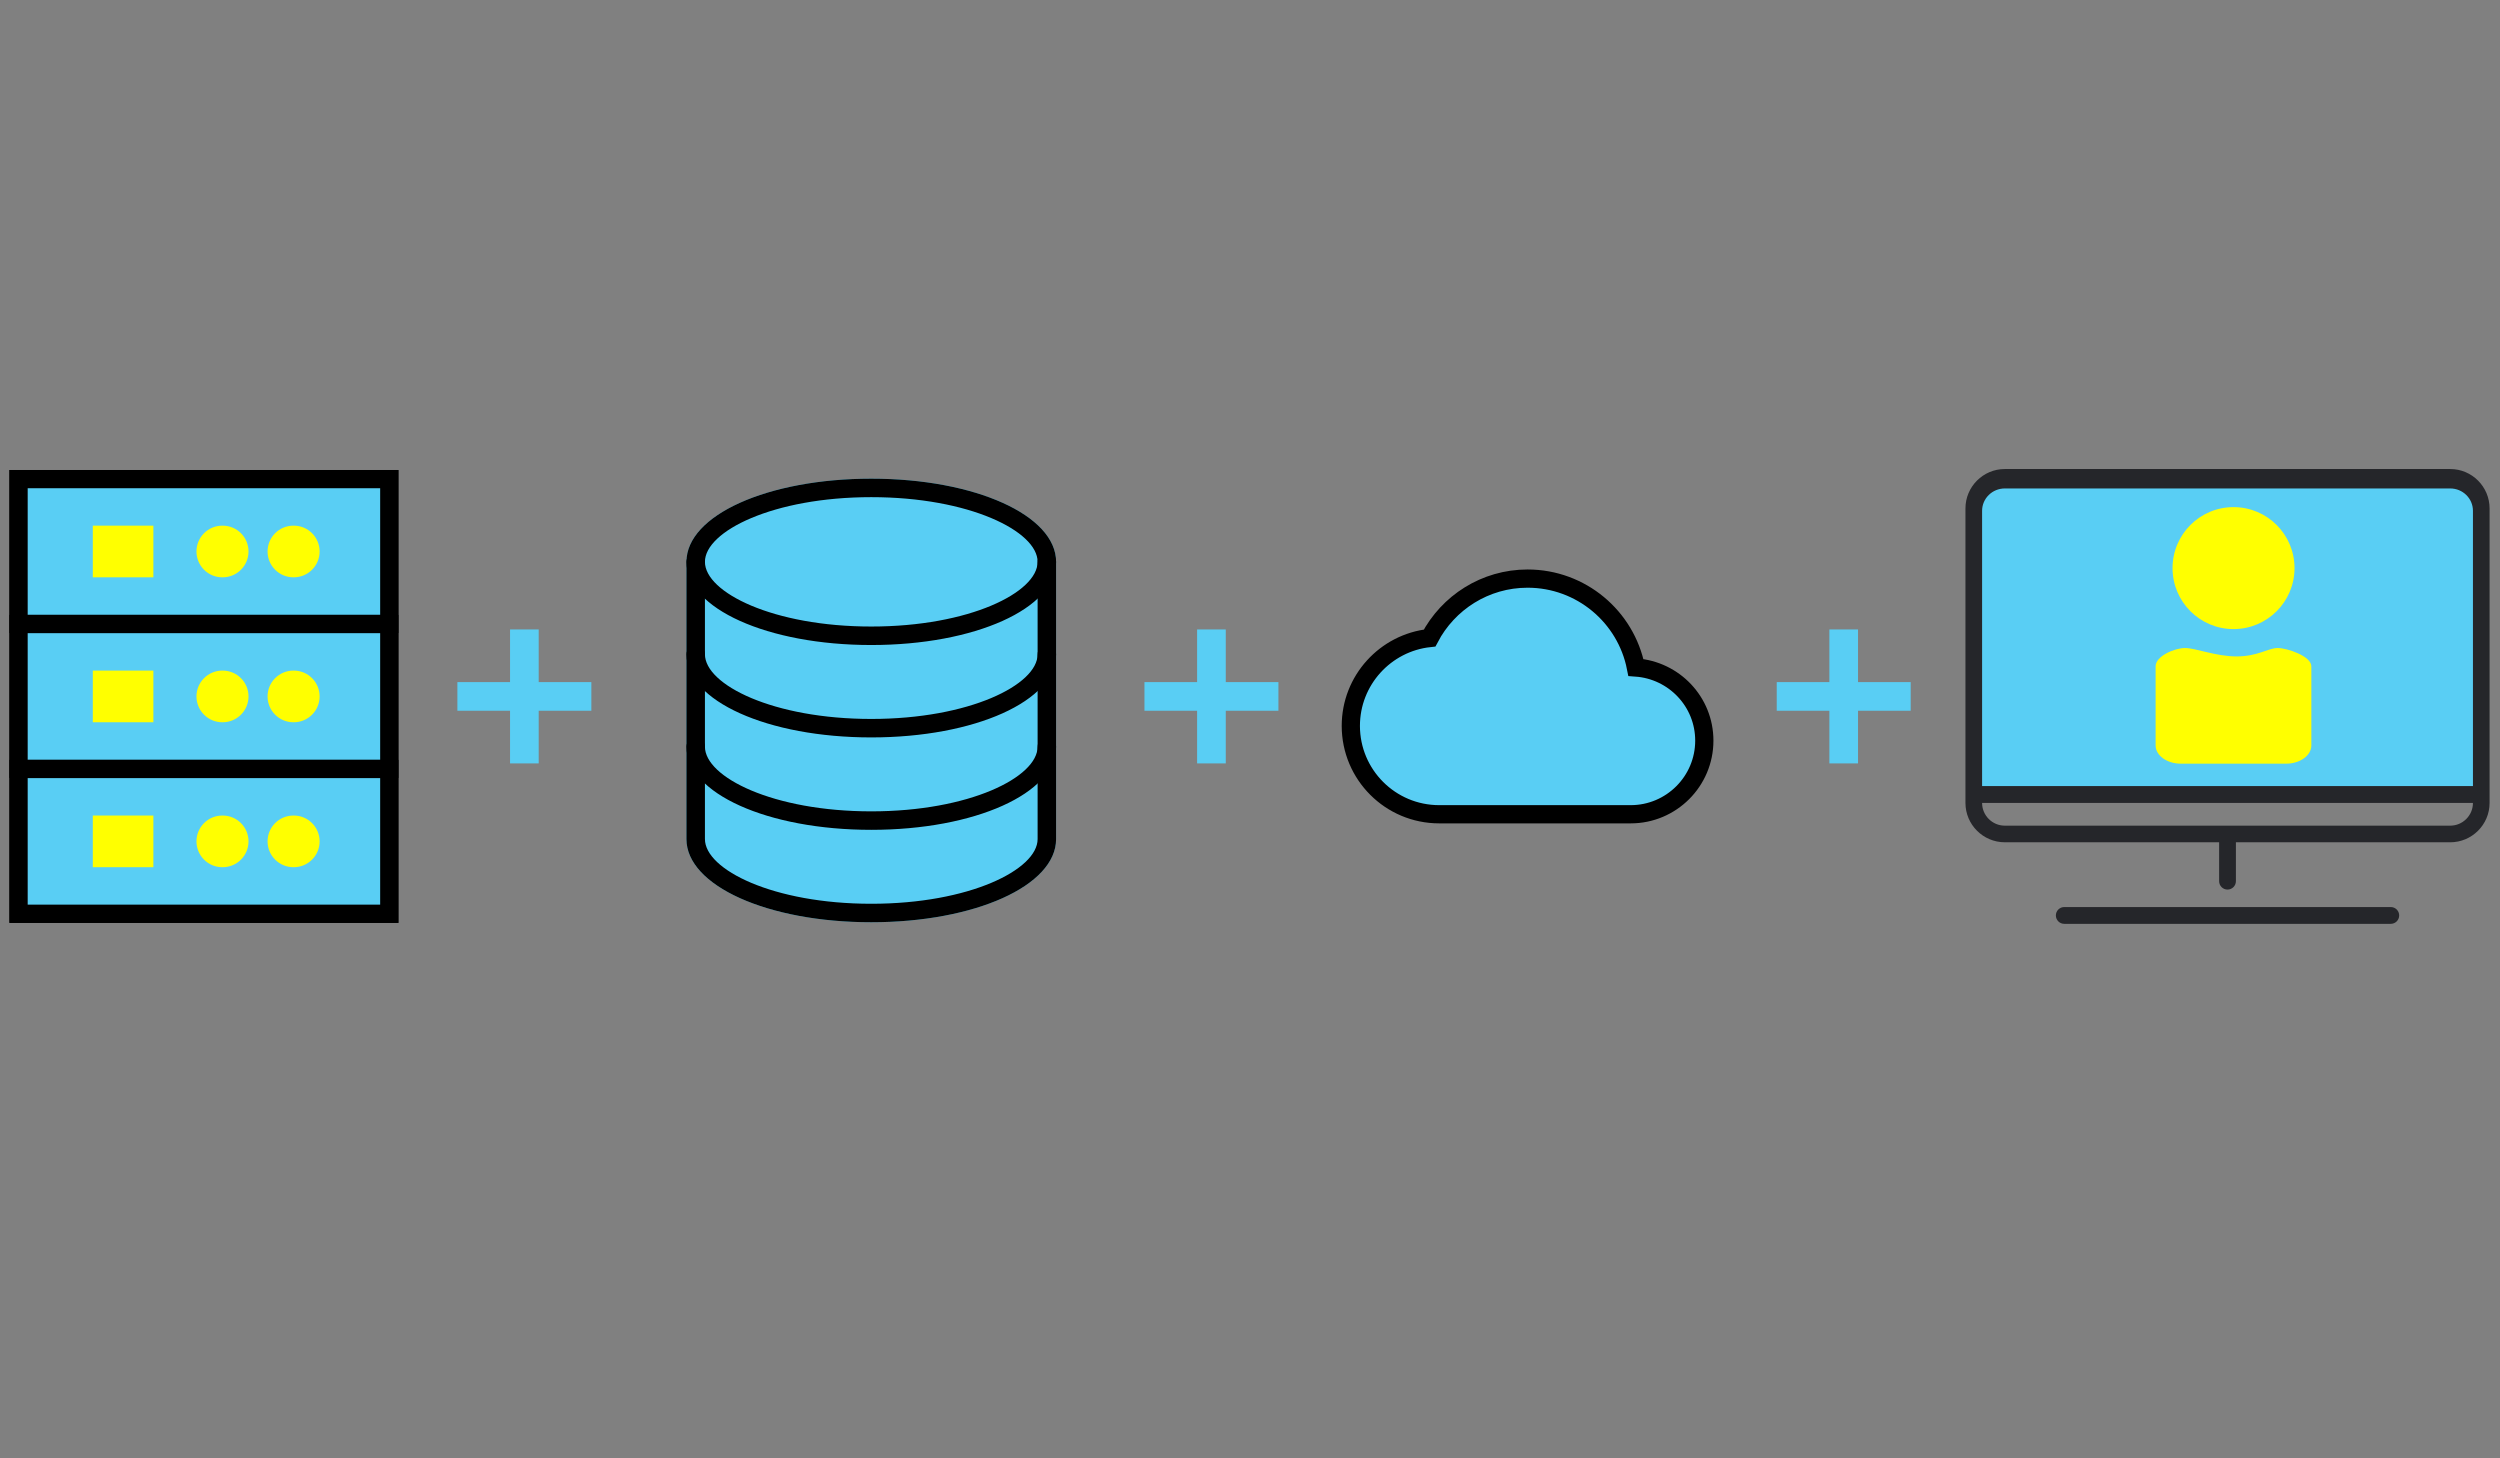 <?xml version="1.0" encoding="utf-8"?>
<!-- Generator: Adobe Illustrator 16.0.0, SVG Export Plug-In . SVG Version: 6.00 Build 0)  -->
<!DOCTYPE svg PUBLIC "-//W3C//DTD SVG 1.1//EN" "http://www.w3.org/Graphics/SVG/1.1/DTD/svg11.dtd">
<svg version="1.1" id="Layer_1" xmlns="http://www.w3.org/2000/svg" xmlns:xlink="http://www.w3.org/1999/xlink" x="0px" y="0px"
	 width="960px" height="560px" viewBox="0 0 960 560" enable-background="new 0 0 960 560" xml:space="preserve">
<rect x="0" y="0" width="960" height="560" fill="#808080" stroke="none"/>
<rect x="7.129" y="239.638" fill="#59CEF4" stroke="#000000" stroke-width="7" stroke-miterlimit="10" width="142.356" height="55.582"/>
<rect x="7.129" y="295.295" fill="#59CEF4" stroke="#000000" stroke-width="7" stroke-miterlimit="10" width="142.356" height="55.584"/>
<rect x="7.129" y="183.979" fill="#59CEF4" stroke="#000000" stroke-width="7" stroke-miterlimit="10" width="142.356" height="55.583"/>
<g>
	<line fill="none" stroke="#59CEF4" stroke-width="11" stroke-miterlimit="10" x1="201.36" y1="241.708" x2="201.36" y2="293.149"/>
	
		<line fill="none" stroke="#59CEF4" stroke-width="11" stroke-miterlimit="10" x1="175.638" y1="267.429" x2="227.081" y2="267.429"/>
</g>
<g>
	<path fill="#59CEF4" d="M334.567,183.811c-39.794,0-70.972,14.031-70.972,31.938v106.457c0,17.906,31.178,31.938,70.972,31.938
		c39.793,0,70.971-14.031,70.971-31.938V215.748C405.538,197.842,374.36,183.811,334.567,183.811z"/>
	<g>
		<g>
			<path d="M334.567,183.811c-39.794,0-70.972,14.031-70.972,31.938c0,17.906,31.178,31.938,70.972,31.938
				c39.793,0,70.971-14.032,70.971-31.938C405.538,197.842,374.36,183.811,334.567,183.811z M334.567,240.588
				c-37.644,0-63.875-13.095-63.875-24.84c0-11.747,26.231-24.84,63.875-24.84s63.875,13.093,63.875,24.84
				C398.442,227.493,372.21,240.588,334.567,240.588z"/>
		</g>
	</g>
	<g>
		<g>
			<path d="M401.991,247.686c-1.959,0-3.548,1.589-3.548,3.548c0,11.746-26.232,24.841-63.875,24.841s-63.875-13.095-63.875-24.841
				c0-1.959-1.59-3.548-3.549-3.548c-1.959,0-3.549,1.589-3.549,3.548c0,17.906,31.178,31.936,70.971,31.936
				c39.794,0,70.972-14.03,70.972-31.936C405.538,249.274,403.949,247.686,401.991,247.686z"/>
		</g>
	</g>
	<g>
		<g>
			<path d="M401.991,283.17c-1.959,0-3.548,1.591-3.548,3.55c0,11.746-26.232,24.84-63.875,24.84s-63.875-13.094-63.875-24.841
				c0-1.959-1.59-3.549-3.549-3.549c-1.959,0-3.549,1.59-3.549,3.549c0,17.907,31.178,31.938,70.971,31.938
				c39.794,0,70.972-14.03,70.972-31.938C405.538,284.76,403.949,283.17,401.991,283.17z"/>
		</g>
	</g>
	<g>
		<g>
			<path d="M401.991,212.199c-1.959,0-3.548,1.589-3.548,3.549v106.457c0,11.746-26.232,24.841-63.875,24.841
				s-63.875-13.095-63.875-24.841V215.748c0-1.959-1.59-3.549-3.549-3.549c-1.959,0-3.549,1.589-3.549,3.549v106.457
				c0,17.906,31.178,31.938,70.972,31.938c39.793,0,70.971-14.031,70.971-31.938V215.748
				C405.538,213.789,403.949,212.199,401.991,212.199z"/>
		</g>
	</g>
</g>
<g>
	<g>
		<g>
			<path fill="#25262A" d="M940.879,323.441c8.338,0,15.121-6.779,15.121-15.114V195.232c0-8.34-6.783-15.128-15.121-15.128H769.856
				c-8.335,0-15.121,6.789-15.121,15.128v113.095c0,8.331,6.786,15.11,15.121,15.11h171.022V323.441z M940.879,317.053H769.856
				c-4.813,0-8.731-3.916-8.731-8.726H949.61C949.61,313.137,945.694,317.053,940.879,317.053z"/>
			<path fill="#25262A" d="M918.063,354.753H792.669c-1.778,0-3.217-1.445-3.217-3.224c0-1.777,1.441-3.224,3.217-3.224h125.394
				c1.781,0,3.224,1.446,3.224,3.224C921.286,353.308,919.841,354.753,918.063,354.753z"/>
			<path fill="#25262A" d="M858.588,321.431v16.947c0,1.779-1.443,3.219-3.224,3.219c-1.778,0-3.221-1.439-3.221-3.219v-16.947
				c0-1.785,1.444-3.224,3.221-3.224C857.145,318.207,858.588,319.649,858.588,321.431z"/>
		</g>
		<path fill="#59CEF4" d="M769.856,187.565h171.022c4.815,0,8.731,3.844,8.731,8.577v105.706H761.125V196.143
			C761.125,191.409,765.043,187.565,769.856,187.565z"/>
	</g>
	<g>
		<g>
			<circle fill="#FFFF00" cx="857.676" cy="218.152" r="23.419"/>
		</g>
		<path fill="#FFFF00" d="M887.555,286.241c0,3.872-4.34,7.013-9.696,7.013h-40.407c-5.356,0-9.696-3.141-9.696-7.013v-30.39
			c0-3.873,7.237-7.013,11.312-7.013s11.745,3.23,19.821,3.23c8.075,0,12.1-3.23,15.74-3.23s12.927,3.141,12.927,7.013V286.241z"/>
	</g>
</g>
<g>
	
		<line fill="none" stroke="#59CEF4" stroke-width="11" stroke-miterlimit="10" x1="707.984" y1="241.708" x2="707.984" y2="293.149"/>
	
		<line fill="none" stroke="#59CEF4" stroke-width="11" stroke-miterlimit="10" x1="682.264" y1="267.429" x2="733.705" y2="267.429"/>
</g>
<g>
	<g>
		<path fill="#59CEF4" stroke="#000000" stroke-width="7" stroke-miterlimit="10" d="M628.188,256.314
			c-3.847-19.457-21.012-34.133-41.599-34.133c-16.346,0-30.514,9.275-37.612,22.821c-16.996,1.839-30.259,16.232-30.259,33.738
			c0,18.749,15.187,33.936,33.935,33.936h73.527c15.61,0,28.279-12.67,28.279-28.28C654.459,269.464,642.836,257.36,628.188,256.314
			z"/>
	</g>
</g>
<g>
	
		<line fill="none" stroke="#59CEF4" stroke-width="11" stroke-miterlimit="10" x1="465.193" y1="241.708" x2="465.193" y2="293.149"/>
	
		<line fill="none" stroke="#59CEF4" stroke-width="11" stroke-miterlimit="10" x1="439.471" y1="267.429" x2="490.914" y2="267.429"/>
</g>
<g>
	<rect x="7.129" y="239.638" fill="#59CEF4" width="142.356" height="55.582"/>
	<rect x="7.129" y="183.979" fill="#59CEF4" width="142.356" height="55.583"/>
	<rect x="7.129" y="295.295" fill="#59CEF4" width="142.356" height="55.584"/>
	<path d="M152.985,180.479H3.629v173.9h149.356V180.479z M10.629,187.479h135.356v48.583H10.629V187.479z M145.985,347.379H10.629
		v-48.584h135.356V347.379z M10.629,291.72v-48.582h135.356v48.582H10.629z"/>
	<path id="XMLID_1058_" fill="#FFFF00" d="M112.814,201.85h-0.149c-5.479,0-9.92,4.442-9.92,9.921c0,5.479,4.441,9.92,9.92,9.92
		h0.149c5.479,0,9.92-4.442,9.92-9.92C122.734,206.292,118.293,201.85,112.814,201.85z"/>
	<path id="XMLID_1059_" fill="#FFFF00" d="M85.511,201.85h-0.149c-5.478,0-9.92,4.442-9.92,9.921c0,5.479,4.442,9.92,9.92,9.92
		h0.149c5.479,0,9.921-4.442,9.921-9.92C95.432,206.292,90.99,201.85,85.511,201.85z"/>
	<path id="XMLID_1064_" fill="#FFFF00" d="M35.637,201.85h23.259v19.841H35.637V201.85z"/>
	<path id="XMLID_1062_" fill="#FFFF00" d="M112.665,333.008h0.149c5.479,0,9.92-4.442,9.92-9.921c0-5.478-4.441-9.92-9.92-9.92
		h-0.149c-5.479,0-9.92,4.442-9.92,9.92C102.745,328.565,107.187,333.008,112.665,333.008z"/>
	<path id="XMLID_1063_" fill="#FFFF00" d="M85.363,333.008h0.149c5.479,0,9.92-4.442,9.92-9.921c0-5.478-4.442-9.92-9.92-9.92
		h-0.149c-5.479,0-9.921,4.442-9.921,9.92C75.442,328.565,79.884,333.008,85.363,333.008z"/>
	<path id="XMLID_1066_" fill="#FFFF00" d="M35.637,313.167h23.259v19.841H35.637V313.167z"/>
	<path id="XMLID_1060_" fill="#FFFF00" d="M112.665,277.35h0.149c5.479,0,9.92-4.442,9.92-9.921c0-5.479-4.441-9.921-9.92-9.921
		h-0.149c-5.479,0-9.92,4.442-9.92,9.921C102.745,272.907,107.187,277.35,112.665,277.35z"/>
	<path id="XMLID_1061_" fill="#FFFF00" d="M85.363,277.35h0.149c5.479,0,9.92-4.442,9.92-9.921c0-5.479-4.442-9.921-9.92-9.921
		h-0.149c-5.479,0-9.921,4.442-9.921,9.921C75.442,272.907,79.884,277.35,85.363,277.35z"/>
	<path id="XMLID_1065_" fill="#FFFF00" d="M35.637,257.507h23.259v19.842H35.637V257.507z"/>
</g>
</svg>
